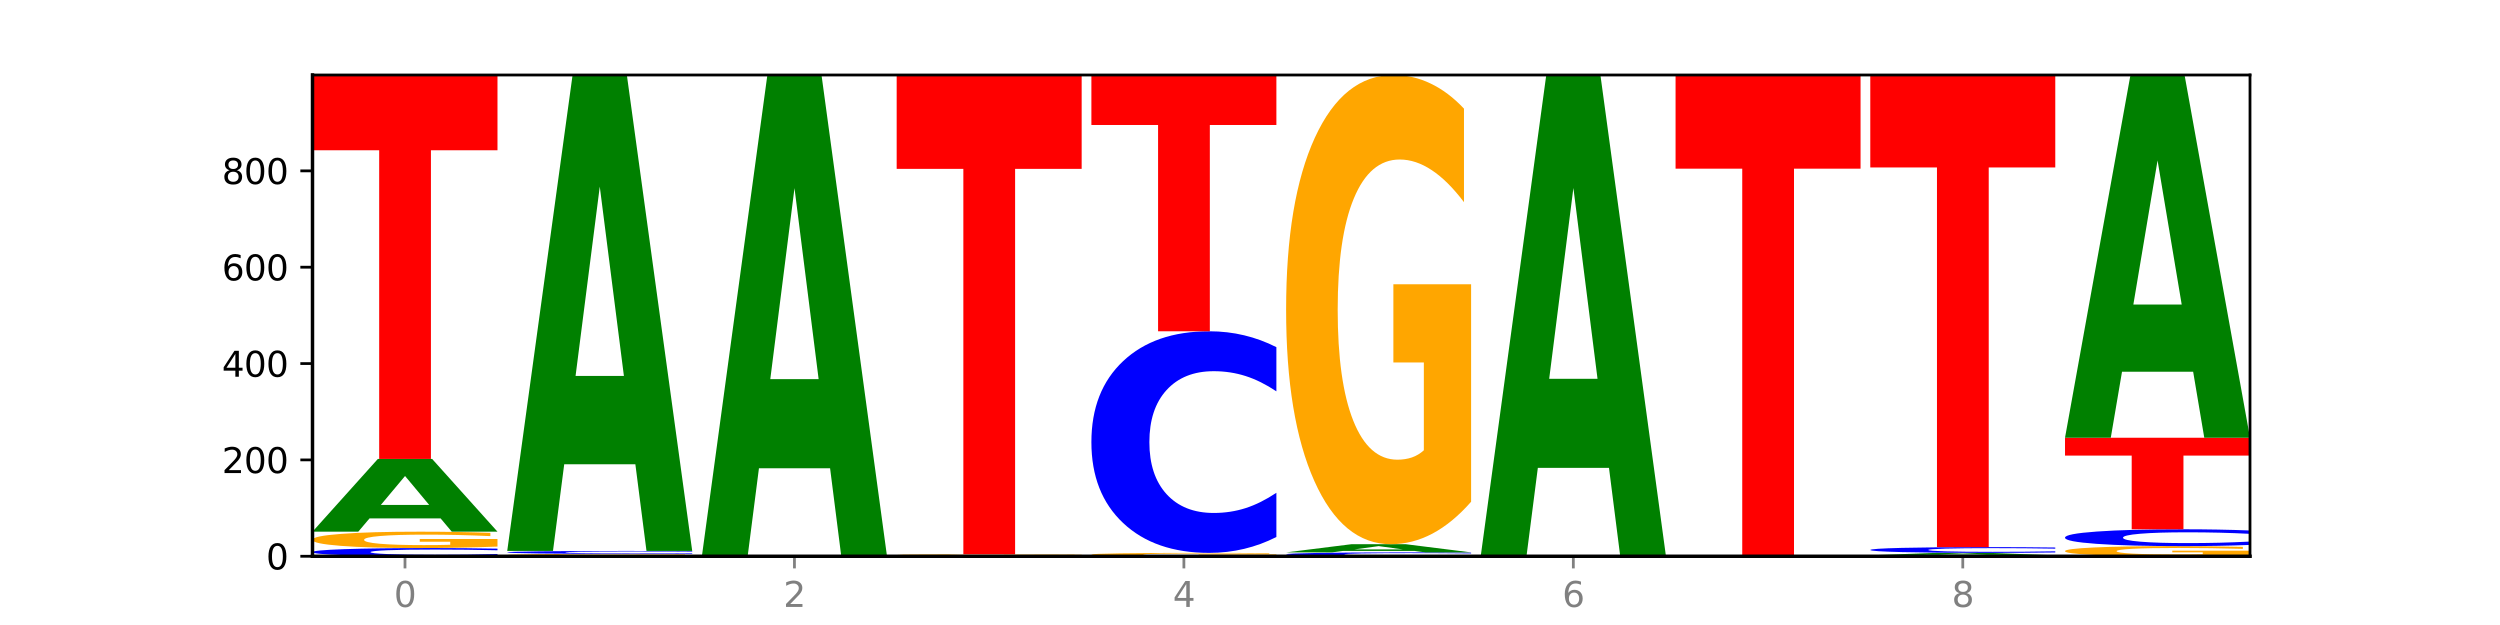 <?xml version="1.0" encoding="utf-8" standalone="no"?>
<!DOCTYPE svg PUBLIC "-//W3C//DTD SVG 1.1//EN"
  "http://www.w3.org/Graphics/SVG/1.1/DTD/svg11.dtd">
<svg xmlns:xlink="http://www.w3.org/1999/xlink" width="720pt" height="180pt" viewBox="0 0 720 180" xmlns="http://www.w3.org/2000/svg" version="1.1">
 <defs>
  <style type="text/css">*{stroke-linejoin: round; stroke-linecap: butt}</style>
 </defs>
 <g id="figure_1">
  <g id="patch_1">
   <path d="M 0 180 
L 720 180 
L 720 0 
L 0 0 
z
" style="fill: #ffffff"/>
  </g>
  <g id="axes_1">
   <g id="patch_2">
    <path d="M 90 160.2 
L 648 160.2 
L 648 21.6 
L 90 21.6 
z
" style="fill: #ffffff"/>
   </g>
   <g id="line2d_1">
    <path d="M 90 160.2 
L 648 160.2 
" clip-path="url(#p4fd633bb6b)" style="fill: none; stroke: #000000; stroke-width: 0.5; stroke-linecap: square"/>
   </g>
   <g id="patch_3">
    <path d="M 143.276 160.031 
Q 138.82 160.115 134.001 160.157 
Q 129.182 160.2 123.934 160.2 
Q 108.282 160.2 99.141 159.882 
Q 90 159.565 90 159.021 
Q 90 158.476 99.141 158.159 
Q 108.282 157.841 123.934 157.841 
Q 129.182 157.841 134.001 157.884 
Q 138.82 157.927 143.276 158.011 
L 143.276 158.481 
Q 138.78 158.37 134.417 158.318 
Q 130.055 158.266 125.236 158.266 
Q 116.591 158.266 111.638 158.468 
Q 106.698 158.668 106.698 159.021 
Q 106.698 159.373 111.638 159.574 
Q 116.591 159.775 125.236 159.775 
Q 130.055 159.775 134.417 159.724 
Q 138.78 159.671 143.276 159.56 
L 143.276 160.031 
z
" clip-path="url(#p4fd633bb6b)" style="fill: #0000ff"/>
   </g>
   <g id="patch_4">
    <path d="M 143.276 157.415 
Q 137.903 157.628 132.124 157.735 
Q 126.345 157.841 120.184 157.841 
Q 106.262 157.841 98.131 157.206 
Q 90 156.571 90 155.484 
Q 90 154.385 98.274 153.755 
Q 106.561 153.124 120.972 153.124 
Q 126.525 153.124 131.611 153.21 
Q 136.709 153.295 141.223 153.462 
L 141.223 154.403 
Q 136.566 154.187 131.957 154.081 
Q 127.348 153.974 122.716 153.974 
Q 114.143 153.974 109.498 154.366 
Q 104.853 154.756 104.853 155.484 
Q 104.853 156.205 109.331 156.599 
Q 113.808 156.992 122.047 156.992 
Q 124.292 156.992 126.214 156.969 
Q 128.136 156.946 129.665 156.897 
L 129.665 156.014 
L 120.889 156.014 
L 120.889 155.228 
L 143.276 155.228 
L 143.276 157.415 
z
" clip-path="url(#p4fd633bb6b)" style="fill: #ffa600"/>
   </g>
   <g id="patch_5">
    <path d="M 126.905 149.308 
L 106.415 149.308 
L 103.18 153.124 
L 90 153.124 
L 108.823 132.175 
L 124.454 132.175 
L 143.276 153.124 
L 130.107 153.124 
L 126.905 149.308 
z
M 109.683 145.42 
L 123.604 145.42 
L 116.655 137.087 
L 109.683 145.42 
z
" clip-path="url(#p4fd633bb6b)" style="fill: #008000"/>
   </g>
   <g id="patch_6">
    <path d="M 90 21.739 
L 143.276 21.739 
L 143.276 43.277 
L 124.109 43.277 
L 124.109 132.175 
L 109.204 132.175 
L 109.204 43.277 
L 90 43.277 
L 90 21.739 
z
" clip-path="url(#p4fd633bb6b)" style="fill: #ff0000"/>
   </g>
   <g id="patch_7">
    <path d="M 199.357 160.137 
Q 193.984 160.169 188.205 160.184 
Q 182.426 160.2 176.265 160.2 
Q 162.343 160.2 154.212 160.107 
Q 146.08 160.013 146.08 159.853 
Q 146.08 159.692 154.355 159.599 
Q 162.641 159.506 177.053 159.506 
Q 182.605 159.506 187.691 159.519 
Q 192.79 159.531 197.303 159.556 
L 197.303 159.694 
Q 192.646 159.663 188.038 159.647 
Q 183.429 159.631 178.796 159.631 
Q 170.223 159.631 165.578 159.689 
Q 160.934 159.746 160.934 159.853 
Q 160.934 159.959 165.411 160.017 
Q 169.889 160.075 178.127 160.075 
Q 180.372 160.075 182.294 160.072 
Q 184.217 160.068 185.745 160.061 
L 185.745 159.931 
L 176.969 159.931 
L 176.969 159.816 
L 199.357 159.816 
L 199.357 160.137 
z
" clip-path="url(#p4fd633bb6b)" style="fill: #ffa600"/>
   </g>
   <g id="patch_8">
    <path d="M 199.357 159.447 
Q 194.9 159.476 190.081 159.491 
Q 185.263 159.506 180.014 159.506 
Q 164.363 159.506 155.222 159.394 
Q 146.08 159.282 146.08 159.09 
Q 146.08 158.898 155.222 158.786 
Q 164.363 158.674 180.014 158.674 
Q 185.263 158.674 190.081 158.689 
Q 194.9 158.704 199.357 158.734 
L 199.357 158.899 
Q 194.86 158.86 190.498 158.842 
Q 186.135 158.824 181.316 158.824 
Q 172.672 158.824 167.718 158.895 
Q 162.779 158.966 162.779 159.09 
Q 162.779 159.214 167.718 159.286 
Q 172.672 159.356 181.316 159.356 
Q 186.135 159.356 190.498 159.338 
Q 194.86 159.32 199.357 159.281 
L 199.357 159.447 
z
" clip-path="url(#p4fd633bb6b)" style="fill: #0000ff"/>
   </g>
   <g id="patch_9">
    <path d="M 182.985 133.703 
L 162.496 133.703 
L 159.261 158.674 
L 146.08 158.674 
L 164.903 21.6 
L 180.534 21.6 
L 199.357 158.674 
L 186.187 158.674 
L 182.985 133.703 
z
M 165.764 108.263 
L 179.684 108.263 
L 172.735 53.739 
L 165.764 108.263 
z
" clip-path="url(#p4fd633bb6b)" style="fill: #008000"/>
   </g>
   <g id="patch_10">
    <path d="M 255.437 160.187 
Q 250.064 160.194 244.285 160.197 
Q 238.506 160.2 232.345 160.2 
Q 218.423 160.2 210.292 160.181 
Q 202.161 160.163 202.161 160.131 
Q 202.161 160.098 210.435 160.08 
Q 218.722 160.061 233.133 160.061 
Q 238.685 160.061 243.772 160.064 
Q 248.87 160.066 253.384 160.071 
L 253.384 160.099 
Q 248.727 160.093 244.118 160.089 
Q 239.509 160.086 234.876 160.086 
Q 226.304 160.086 221.659 160.098 
Q 217.014 160.109 217.014 160.131 
Q 217.014 160.152 221.492 160.163 
Q 225.969 160.175 234.208 160.175 
Q 236.453 160.175 238.375 160.174 
Q 240.297 160.174 241.826 160.172 
L 241.826 160.146 
L 233.05 160.146 
L 233.05 160.123 
L 255.437 160.123 
L 255.437 160.187 
z
" clip-path="url(#p4fd633bb6b)" style="fill: #ffa600"/>
   </g>
   <g id="patch_11">
    <path d="M 239.065 134.863 
L 218.576 134.863 
L 215.341 160.061 
L 202.161 160.061 
L 220.983 21.739 
L 236.615 21.739 
L 255.437 160.061 
L 242.268 160.061 
L 239.065 134.863 
z
M 221.844 109.191 
L 235.765 109.191 
L 228.815 54.17 
L 221.844 109.191 
z
" clip-path="url(#p4fd633bb6b)" style="fill: #008000"/>
   </g>
   <g id="patch_12">
    <path d="M 295.146 160.175 
L 274.657 160.175 
L 271.421 160.2 
L 258.241 160.2 
L 277.064 160.061 
L 292.695 160.061 
L 311.518 160.2 
L 298.348 160.2 
L 295.146 160.175 
z
M 277.924 160.149 
L 291.845 160.149 
L 284.896 160.094 
L 277.924 160.149 
z
" clip-path="url(#p4fd633bb6b)" style="fill: #008000"/>
   </g>
   <g id="patch_13">
    <path d="M 311.518 160.051 
Q 307.061 160.056 302.242 160.059 
Q 297.423 160.061 292.175 160.061 
Q 276.524 160.061 267.382 160.043 
Q 258.241 160.024 258.241 159.992 
Q 258.241 159.96 267.382 159.941 
Q 276.524 159.923 292.175 159.923 
Q 297.423 159.923 302.242 159.925 
Q 307.061 159.928 311.518 159.932 
L 311.518 159.96 
Q 307.021 159.954 302.658 159.951 
Q 298.296 159.948 293.477 159.948 
Q 284.832 159.948 279.879 159.959 
Q 274.94 159.971 274.94 159.992 
Q 274.94 160.013 279.879 160.024 
Q 284.832 160.036 293.477 160.036 
Q 298.296 160.036 302.658 160.033 
Q 307.021 160.03 311.518 160.024 
L 311.518 160.051 
z
" clip-path="url(#p4fd633bb6b)" style="fill: #0000ff"/>
   </g>
   <g id="patch_14">
    <path d="M 311.518 159.897 
Q 306.145 159.91 300.366 159.916 
Q 294.587 159.923 288.426 159.923 
Q 274.504 159.923 266.372 159.885 
Q 258.241 159.848 258.241 159.784 
Q 258.241 159.719 266.516 159.682 
Q 274.802 159.645 289.214 159.645 
Q 294.766 159.645 299.852 159.65 
Q 304.951 159.655 309.464 159.665 
L 309.464 159.72 
Q 304.807 159.708 300.198 159.701 
Q 295.59 159.695 290.957 159.695 
Q 282.384 159.695 277.739 159.718 
Q 273.095 159.741 273.095 159.784 
Q 273.095 159.826 277.572 159.849 
Q 282.05 159.873 290.288 159.873 
Q 292.533 159.873 294.455 159.871 
Q 296.378 159.87 297.906 159.867 
L 297.906 159.815 
L 289.13 159.815 
L 289.13 159.769 
L 311.518 159.769 
L 311.518 159.897 
z
" clip-path="url(#p4fd633bb6b)" style="fill: #ffa600"/>
   </g>
   <g id="patch_15">
    <path d="M 258.241 21.739 
L 311.518 21.739 
L 311.518 48.634 
L 292.35 48.634 
L 292.35 159.645 
L 277.445 159.645 
L 277.445 48.634 
L 258.241 48.634 
L 258.241 21.739 
z
" clip-path="url(#p4fd633bb6b)" style="fill: #ff0000"/>
   </g>
   <g id="patch_16">
    <path d="M 367.598 160.112 
Q 362.225 160.156 356.446 160.178 
Q 350.667 160.2 344.506 160.2 
Q 330.584 160.2 322.453 160.069 
Q 314.322 159.938 314.322 159.715 
Q 314.322 159.488 322.596 159.359 
Q 330.882 159.229 345.294 159.229 
Q 350.846 159.229 355.933 159.246 
Q 361.031 159.264 365.544 159.298 
L 365.544 159.492 
Q 360.888 159.448 356.279 159.426 
Q 351.67 159.404 347.037 159.404 
Q 338.464 159.404 333.82 159.484 
Q 329.175 159.565 329.175 159.715 
Q 329.175 159.863 333.653 159.944 
Q 338.13 160.025 346.369 160.025 
Q 348.613 160.025 350.536 160.02 
Q 352.458 160.016 353.986 160.006 
L 353.986 159.824 
L 345.21 159.824 
L 345.21 159.662 
L 367.598 159.662 
L 367.598 160.112 
z
" clip-path="url(#p4fd633bb6b)" style="fill: #ffa600"/>
   </g>
   <g id="patch_17">
    <path d="M 367.598 154.654 
Q 363.142 156.922 358.323 158.069 
Q 353.504 159.229 348.255 159.229 
Q 332.604 159.229 323.463 150.633 
Q 314.322 142.038 314.322 127.339 
Q 314.322 112.587 323.463 104.004 
Q 332.604 95.409 348.255 95.409 
Q 353.504 95.409 358.323 96.569 
Q 363.142 97.716 367.598 99.984 
L 367.598 112.705 
Q 363.101 109.7 358.739 108.302 
Q 354.376 106.905 349.557 106.905 
Q 340.913 106.905 335.96 112.349 
Q 331.02 117.781 331.02 127.339 
Q 331.02 136.857 335.96 142.302 
Q 340.913 147.733 349.557 147.733 
Q 354.376 147.733 358.739 146.336 
Q 363.101 144.925 367.598 141.919 
L 367.598 154.654 
z
" clip-path="url(#p4fd633bb6b)" style="fill: #0000ff"/>
   </g>
   <g id="patch_18">
    <path d="M 314.322 21.6 
L 367.598 21.6 
L 367.598 35.995 
L 348.431 35.995 
L 348.431 95.409 
L 333.526 95.409 
L 333.526 35.995 
L 314.322 35.995 
L 314.322 21.6 
z
" clip-path="url(#p4fd633bb6b)" style="fill: #ff0000"/>
   </g>
   <g id="patch_19">
    <path d="M 423.678 160.12 
Q 419.222 160.16 414.403 160.18 
Q 409.584 160.2 404.336 160.2 
Q 388.684 160.2 379.543 160.051 
Q 370.402 159.901 370.402 159.645 
Q 370.402 159.389 379.543 159.24 
Q 388.684 159.09 404.336 159.09 
Q 409.584 159.09 414.403 159.11 
Q 419.222 159.13 423.678 159.17 
L 423.678 159.391 
Q 419.182 159.339 414.819 159.314 
Q 410.457 159.29 405.638 159.29 
Q 396.993 159.29 392.04 159.385 
Q 387.1 159.479 387.1 159.645 
Q 387.1 159.811 392.04 159.906 
Q 396.993 160 405.638 160 
Q 410.457 160 414.819 159.976 
Q 419.182 159.951 423.678 159.899 
L 423.678 160.12 
z
" clip-path="url(#p4fd633bb6b)" style="fill: #0000ff"/>
   </g>
   <g id="patch_20">
    <path d="M 407.307 158.66 
L 386.817 158.66 
L 383.582 159.09 
L 370.402 159.09 
L 389.225 156.732 
L 404.856 156.732 
L 423.678 159.09 
L 410.509 159.09 
L 407.307 158.66 
z
M 390.085 158.223 
L 404.006 158.223 
L 397.057 157.285 
L 390.085 158.223 
z
" clip-path="url(#p4fd633bb6b)" style="fill: #008000"/>
   </g>
   <g id="patch_21">
    <path d="M 423.678 144.505 
Q 418.305 150.618 412.526 153.689 
Q 406.747 156.732 400.586 156.732 
Q 386.664 156.732 378.533 138.532 
Q 370.402 120.332 370.402 89.208 
Q 370.402 57.721 378.676 39.66 
Q 386.963 21.6 401.374 21.6 
Q 406.927 21.6 412.013 24.056 
Q 417.111 26.485 421.625 31.286 
L 421.625 58.223 
Q 416.968 52.054 412.359 49.012 
Q 407.75 45.941 403.118 45.941 
Q 394.545 45.941 389.9 57.162 
Q 385.255 68.356 385.255 89.208 
Q 385.255 109.864 389.733 121.141 
Q 394.21 132.391 402.449 132.391 
Q 404.694 132.391 406.616 131.749 
Q 408.538 131.079 410.067 129.683 
L 410.067 104.393 
L 401.291 104.393 
L 401.291 81.866 
L 423.678 81.866 
L 423.678 144.505 
z
" clip-path="url(#p4fd633bb6b)" style="fill: #ffa600"/>
   </g>
   <g id="patch_22">
    <path d="M 479.759 160.187 
Q 474.386 160.194 468.607 160.197 
Q 462.828 160.2 456.667 160.2 
Q 442.745 160.2 434.614 160.181 
Q 426.482 160.163 426.482 160.131 
Q 426.482 160.098 434.757 160.08 
Q 443.043 160.061 457.455 160.061 
Q 463.007 160.061 468.093 160.064 
Q 473.192 160.066 477.705 160.071 
L 477.705 160.099 
Q 473.049 160.093 468.44 160.089 
Q 463.831 160.086 459.198 160.086 
Q 450.625 160.086 445.98 160.098 
Q 441.336 160.109 441.336 160.131 
Q 441.336 160.152 445.813 160.163 
Q 450.291 160.175 458.529 160.175 
Q 460.774 160.175 462.697 160.174 
Q 464.619 160.174 466.147 160.172 
L 466.147 160.146 
L 457.371 160.146 
L 457.371 160.123 
L 479.759 160.123 
L 479.759 160.187 
z
" clip-path="url(#p4fd633bb6b)" style="fill: #ffa600"/>
   </g>
   <g id="patch_23">
    <path d="M 426.482 159.923 
L 479.759 159.923 
L 479.759 159.95 
L 460.592 159.95 
L 460.592 160.061 
L 445.687 160.061 
L 445.687 159.95 
L 426.482 159.95 
L 426.482 159.923 
z
" clip-path="url(#p4fd633bb6b)" style="fill: #ff0000"/>
   </g>
   <g id="patch_24">
    <path d="M 463.387 134.75 
L 442.898 134.75 
L 439.663 159.923 
L 426.482 159.923 
L 445.305 21.739 
L 460.936 21.739 
L 479.759 159.923 
L 466.589 159.923 
L 463.387 134.75 
z
M 446.166 109.103 
L 460.087 109.103 
L 453.137 54.138 
L 446.166 109.103 
z
" clip-path="url(#p4fd633bb6b)" style="fill: #008000"/>
   </g>
   <g id="patch_25">
    <path d="M 535.839 160.18 
Q 531.383 160.19 526.564 160.195 
Q 521.745 160.2 516.496 160.2 
Q 500.845 160.2 491.704 160.163 
Q 482.563 160.125 482.563 160.061 
Q 482.563 159.997 491.704 159.96 
Q 500.845 159.923 516.496 159.923 
Q 521.745 159.923 526.564 159.928 
Q 531.383 159.933 535.839 159.942 
L 535.839 159.998 
Q 531.342 159.985 526.98 159.979 
Q 522.617 159.973 517.799 159.973 
Q 509.154 159.973 504.201 159.996 
Q 499.261 160.02 499.261 160.061 
Q 499.261 160.103 504.201 160.126 
Q 509.154 160.15 517.799 160.15 
Q 522.617 160.15 526.98 160.144 
Q 531.342 160.138 535.839 160.125 
L 535.839 160.18 
z
" clip-path="url(#p4fd633bb6b)" style="fill: #0000ff"/>
   </g>
   <g id="patch_26">
    <path d="M 482.563 21.6 
L 535.839 21.6 
L 535.839 48.577 
L 516.672 48.577 
L 516.672 159.923 
L 501.767 159.923 
L 501.767 48.577 
L 482.563 48.577 
L 482.563 21.6 
z
" clip-path="url(#p4fd633bb6b)" style="fill: #ff0000"/>
   </g>
   <g id="patch_27">
    <path d="M 591.92 160.175 
Q 586.547 160.187 580.768 160.194 
Q 574.989 160.2 568.828 160.2 
Q 554.906 160.2 546.774 160.163 
Q 538.643 160.125 538.643 160.061 
Q 538.643 159.997 546.918 159.96 
Q 555.204 159.923 569.616 159.923 
Q 575.168 159.923 580.254 159.928 
Q 585.353 159.933 589.866 159.942 
L 589.866 159.998 
Q 585.209 159.985 580.6 159.979 
Q 575.992 159.973 571.359 159.973 
Q 562.786 159.973 558.141 159.996 
Q 553.497 160.019 553.497 160.061 
Q 553.497 160.104 557.974 160.127 
Q 562.452 160.15 570.69 160.15 
Q 572.935 160.15 574.857 160.149 
Q 576.78 160.147 578.308 160.144 
L 578.308 160.093 
L 569.532 160.093 
L 569.532 160.046 
L 591.92 160.046 
L 591.92 160.175 
z
" clip-path="url(#p4fd633bb6b)" style="fill: #ffa600"/>
   </g>
   <g id="patch_28">
    <path d="M 575.548 159.796 
L 555.059 159.796 
L 551.823 159.923 
L 538.643 159.923 
L 557.466 159.229 
L 573.097 159.229 
L 591.92 159.923 
L 578.75 159.923 
L 575.548 159.796 
z
M 558.326 159.667 
L 572.247 159.667 
L 565.298 159.391 
L 558.326 159.667 
z
" clip-path="url(#p4fd633bb6b)" style="fill: #008000"/>
   </g>
   <g id="patch_29">
    <path d="M 591.92 159.109 
Q 587.463 159.169 582.644 159.199 
Q 577.825 159.229 572.577 159.229 
Q 556.926 159.229 547.784 159.005 
Q 538.643 158.78 538.643 158.397 
Q 538.643 158.012 547.784 157.788 
Q 556.926 157.564 572.577 157.564 
Q 577.825 157.564 582.644 157.594 
Q 587.463 157.624 591.92 157.683 
L 591.92 158.015 
Q 587.423 157.937 583.06 157.9 
Q 578.698 157.864 573.879 157.864 
Q 565.234 157.864 560.281 158.006 
Q 555.342 158.148 555.342 158.397 
Q 555.342 158.645 560.281 158.787 
Q 565.234 158.929 573.879 158.929 
Q 578.698 158.929 583.06 158.892 
Q 587.423 158.856 591.92 158.777 
L 591.92 159.109 
z
" clip-path="url(#p4fd633bb6b)" style="fill: #0000ff"/>
   </g>
   <g id="patch_30">
    <path d="M 538.643 21.739 
L 591.92 21.739 
L 591.92 48.228 
L 572.752 48.228 
L 572.752 157.564 
L 557.847 157.564 
L 557.847 48.228 
L 538.643 48.228 
L 538.643 21.739 
z
" clip-path="url(#p4fd633bb6b)" style="fill: #ff0000"/>
   </g>
   <g id="patch_31">
    <path d="M 648 159.936 
Q 642.627 160.068 636.848 160.134 
Q 631.069 160.2 624.908 160.2 
Q 610.986 160.2 602.855 159.808 
Q 594.724 159.415 594.724 158.744 
Q 594.724 158.065 602.998 157.676 
Q 611.284 157.286 625.696 157.286 
Q 631.248 157.286 636.335 157.339 
Q 641.433 157.392 645.946 157.495 
L 645.946 158.076 
Q 641.29 157.943 636.681 157.877 
Q 632.072 157.811 627.439 157.811 
Q 618.866 157.811 614.222 158.053 
Q 609.577 158.295 609.577 158.744 
Q 609.577 159.19 614.055 159.433 
Q 618.532 159.675 626.771 159.675 
Q 629.015 159.675 630.938 159.661 
Q 632.86 159.647 634.388 159.617 
L 634.388 159.072 
L 625.612 159.072 
L 625.612 158.586 
L 648 158.586 
L 648 159.936 
z
" clip-path="url(#p4fd633bb6b)" style="fill: #ffa600"/>
   </g>
   <g id="patch_32">
    <path d="M 648 156.938 
Q 643.544 157.111 638.725 157.198 
Q 633.906 157.286 628.657 157.286 
Q 613.006 157.286 603.865 156.632 
Q 594.724 155.978 594.724 154.86 
Q 594.724 153.738 603.865 153.085 
Q 613.006 152.431 628.657 152.431 
Q 633.906 152.431 638.725 152.519 
Q 643.544 152.606 648 152.779 
L 648 153.747 
Q 643.503 153.518 639.141 153.412 
Q 634.778 153.305 629.959 153.305 
Q 621.315 153.305 616.362 153.72 
Q 611.422 154.133 611.422 154.86 
Q 611.422 155.584 616.362 155.999 
Q 621.315 156.412 629.959 156.412 
Q 634.778 156.412 639.141 156.305 
Q 643.503 156.198 648 155.969 
L 648 156.938 
z
" clip-path="url(#p4fd633bb6b)" style="fill: #0000ff"/>
   </g>
   <g id="patch_33">
    <path d="M 594.724 126.07 
L 648 126.07 
L 648 131.211 
L 628.833 131.211 
L 628.833 152.431 
L 613.928 152.431 
L 613.928 131.211 
L 594.724 131.211 
L 594.724 126.07 
z
" clip-path="url(#p4fd633bb6b)" style="fill: #ff0000"/>
   </g>
   <g id="patch_34">
    <path d="M 631.628 107.064 
L 611.139 107.064 
L 607.904 126.07 
L 594.724 126.07 
L 613.546 21.739 
L 629.177 21.739 
L 648 126.07 
L 634.831 126.07 
L 631.628 107.064 
z
M 614.407 87.701 
L 628.328 87.701 
L 621.378 46.201 
L 614.407 87.701 
z
" clip-path="url(#p4fd633bb6b)" style="fill: #008000"/>
   </g>
   <g id="matplotlib.axis_1">
    <g id="xtick_1">
     <g id="line2d_2">
      <defs>
       <path id="me0dc745fa9" d="M 0 0 
L 0 3.5 
" style="stroke: #808080; stroke-width: 0.8"/>
      </defs>
      <g>
       <use xlink:href="#me0dc745fa9" x="116.638" y="160.2" style="fill: #808080; stroke: #808080; stroke-width: 0.8"/>
      </g>
     </g>
     <g id="text_1">
      <!-- 0 -->
      <g style="fill: #808080" transform="translate(113.457 174.798) scale(0.1 -0.1)">
       <defs>
        <path id="DejaVuSans-30" d="M 2034 4250 
Q 1547 4250 1301 3770 
Q 1056 3291 1056 2328 
Q 1056 1369 1301 889 
Q 1547 409 2034 409 
Q 2525 409 2770 889 
Q 3016 1369 3016 2328 
Q 3016 3291 2770 3770 
Q 2525 4250 2034 4250 
z
M 2034 4750 
Q 2819 4750 3233 4129 
Q 3647 3509 3647 2328 
Q 3647 1150 3233 529 
Q 2819 -91 2034 -91 
Q 1250 -91 836 529 
Q 422 1150 422 2328 
Q 422 3509 836 4129 
Q 1250 4750 2034 4750 
z
" transform="scale(0.016)"/>
       </defs>
       <use xlink:href="#DejaVuSans-30"/>
      </g>
     </g>
    </g>
    <g id="xtick_2">
     <g id="line2d_3">
      <g>
       <use xlink:href="#me0dc745fa9" x="228.799" y="160.2" style="fill: #808080; stroke: #808080; stroke-width: 0.8"/>
      </g>
     </g>
     <g id="text_2">
      <!-- 2 -->
      <g style="fill: #808080" transform="translate(225.618 174.798) scale(0.1 -0.1)">
       <defs>
        <path id="DejaVuSans-32" d="M 1228 531 
L 3431 531 
L 3431 0 
L 469 0 
L 469 531 
Q 828 903 1448 1529 
Q 2069 2156 2228 2338 
Q 2531 2678 2651 2914 
Q 2772 3150 2772 3378 
Q 2772 3750 2511 3984 
Q 2250 4219 1831 4219 
Q 1534 4219 1204 4116 
Q 875 4013 500 3803 
L 500 4441 
Q 881 4594 1212 4672 
Q 1544 4750 1819 4750 
Q 2544 4750 2975 4387 
Q 3406 4025 3406 3419 
Q 3406 3131 3298 2873 
Q 3191 2616 2906 2266 
Q 2828 2175 2409 1742 
Q 1991 1309 1228 531 
z
" transform="scale(0.016)"/>
       </defs>
       <use xlink:href="#DejaVuSans-32"/>
      </g>
     </g>
    </g>
    <g id="xtick_3">
     <g id="line2d_4">
      <g>
       <use xlink:href="#me0dc745fa9" x="340.96" y="160.2" style="fill: #808080; stroke: #808080; stroke-width: 0.8"/>
      </g>
     </g>
     <g id="text_3">
      <!-- 4 -->
      <g style="fill: #808080" transform="translate(337.779 174.798) scale(0.1 -0.1)">
       <defs>
        <path id="DejaVuSans-34" d="M 2419 4116 
L 825 1625 
L 2419 1625 
L 2419 4116 
z
M 2253 4666 
L 3047 4666 
L 3047 1625 
L 3713 1625 
L 3713 1100 
L 3047 1100 
L 3047 0 
L 2419 0 
L 2419 1100 
L 313 1100 
L 313 1709 
L 2253 4666 
z
" transform="scale(0.016)"/>
       </defs>
       <use xlink:href="#DejaVuSans-34"/>
      </g>
     </g>
    </g>
    <g id="xtick_4">
     <g id="line2d_5">
      <g>
       <use xlink:href="#me0dc745fa9" x="453.121" y="160.2" style="fill: #808080; stroke: #808080; stroke-width: 0.8"/>
      </g>
     </g>
     <g id="text_4">
      <!-- 6 -->
      <g style="fill: #808080" transform="translate(449.939 174.798) scale(0.1 -0.1)">
       <defs>
        <path id="DejaVuSans-36" d="M 2113 2584 
Q 1688 2584 1439 2293 
Q 1191 2003 1191 1497 
Q 1191 994 1439 701 
Q 1688 409 2113 409 
Q 2538 409 2786 701 
Q 3034 994 3034 1497 
Q 3034 2003 2786 2293 
Q 2538 2584 2113 2584 
z
M 3366 4563 
L 3366 3988 
Q 3128 4100 2886 4159 
Q 2644 4219 2406 4219 
Q 1781 4219 1451 3797 
Q 1122 3375 1075 2522 
Q 1259 2794 1537 2939 
Q 1816 3084 2150 3084 
Q 2853 3084 3261 2657 
Q 3669 2231 3669 1497 
Q 3669 778 3244 343 
Q 2819 -91 2113 -91 
Q 1303 -91 875 529 
Q 447 1150 447 2328 
Q 447 3434 972 4092 
Q 1497 4750 2381 4750 
Q 2619 4750 2861 4703 
Q 3103 4656 3366 4563 
z
" transform="scale(0.016)"/>
       </defs>
       <use xlink:href="#DejaVuSans-36"/>
      </g>
     </g>
    </g>
    <g id="xtick_5">
     <g id="line2d_6">
      <g>
       <use xlink:href="#me0dc745fa9" x="565.281" y="160.2" style="fill: #808080; stroke: #808080; stroke-width: 0.8"/>
      </g>
     </g>
     <g id="text_5">
      <!-- 8 -->
      <g style="fill: #808080" transform="translate(562.1 174.798) scale(0.1 -0.1)">
       <defs>
        <path id="DejaVuSans-38" d="M 2034 2216 
Q 1584 2216 1326 1975 
Q 1069 1734 1069 1313 
Q 1069 891 1326 650 
Q 1584 409 2034 409 
Q 2484 409 2743 651 
Q 3003 894 3003 1313 
Q 3003 1734 2745 1975 
Q 2488 2216 2034 2216 
z
M 1403 2484 
Q 997 2584 770 2862 
Q 544 3141 544 3541 
Q 544 4100 942 4425 
Q 1341 4750 2034 4750 
Q 2731 4750 3128 4425 
Q 3525 4100 3525 3541 
Q 3525 3141 3298 2862 
Q 3072 2584 2669 2484 
Q 3125 2378 3379 2068 
Q 3634 1759 3634 1313 
Q 3634 634 3220 271 
Q 2806 -91 2034 -91 
Q 1263 -91 848 271 
Q 434 634 434 1313 
Q 434 1759 690 2068 
Q 947 2378 1403 2484 
z
M 1172 3481 
Q 1172 3119 1398 2916 
Q 1625 2713 2034 2713 
Q 2441 2713 2670 2916 
Q 2900 3119 2900 3481 
Q 2900 3844 2670 4047 
Q 2441 4250 2034 4250 
Q 1625 4250 1398 4047 
Q 1172 3844 1172 3481 
z
" transform="scale(0.016)"/>
       </defs>
       <use xlink:href="#DejaVuSans-38"/>
      </g>
     </g>
    </g>
   </g>
   <g id="matplotlib.axis_2">
    <g id="ytick_1">
     <g id="line2d_7">
      <defs>
       <path id="md8e75d7996" d="M 0 0 
L -3.5 0 
" style="stroke: #000000; stroke-width: 0.8"/>
      </defs>
      <g>
       <use xlink:href="#md8e75d7996" x="90" y="160.2" style="stroke: #000000; stroke-width: 0.8"/>
      </g>
     </g>
     <g id="text_6">
      <!-- 0 -->
      <g transform="translate(76.638 163.999) scale(0.1 -0.1)">
       <use xlink:href="#DejaVuSans-30"/>
      </g>
     </g>
    </g>
    <g id="ytick_2">
     <g id="line2d_8">
      <g>
       <use xlink:href="#md8e75d7996" x="90" y="132.452" style="stroke: #000000; stroke-width: 0.8"/>
      </g>
     </g>
     <g id="text_7">
      <!-- 200 -->
      <g transform="translate(63.913 136.251) scale(0.1 -0.1)">
       <use xlink:href="#DejaVuSans-32"/>
       <use xlink:href="#DejaVuSans-30" x="63.623"/>
       <use xlink:href="#DejaVuSans-30" x="127.246"/>
      </g>
     </g>
    </g>
    <g id="ytick_3">
     <g id="line2d_9">
      <g>
       <use xlink:href="#md8e75d7996" x="90" y="104.705" style="stroke: #000000; stroke-width: 0.8"/>
      </g>
     </g>
     <g id="text_8">
      <!-- 400 -->
      <g transform="translate(63.913 108.504) scale(0.1 -0.1)">
       <use xlink:href="#DejaVuSans-34"/>
       <use xlink:href="#DejaVuSans-30" x="63.623"/>
       <use xlink:href="#DejaVuSans-30" x="127.246"/>
      </g>
     </g>
    </g>
    <g id="ytick_4">
     <g id="line2d_10">
      <g>
       <use xlink:href="#md8e75d7996" x="90" y="76.957" style="stroke: #000000; stroke-width: 0.8"/>
      </g>
     </g>
     <g id="text_9">
      <!-- 600 -->
      <g transform="translate(63.913 80.756) scale(0.1 -0.1)">
       <use xlink:href="#DejaVuSans-36"/>
       <use xlink:href="#DejaVuSans-30" x="63.623"/>
       <use xlink:href="#DejaVuSans-30" x="127.246"/>
      </g>
     </g>
    </g>
    <g id="ytick_5">
     <g id="line2d_11">
      <g>
       <use xlink:href="#md8e75d7996" x="90" y="49.209" style="stroke: #000000; stroke-width: 0.8"/>
      </g>
     </g>
     <g id="text_10">
      <!-- 800 -->
      <g transform="translate(63.913 53.008) scale(0.1 -0.1)">
       <use xlink:href="#DejaVuSans-38"/>
       <use xlink:href="#DejaVuSans-30" x="63.623"/>
       <use xlink:href="#DejaVuSans-30" x="127.246"/>
      </g>
     </g>
    </g>
   </g>
   <g id="patch_35">
    <path d="M 90 160.2 
L 90 21.6 
" style="fill: none; stroke: #000000; stroke-linejoin: miter; stroke-linecap: square"/>
   </g>
   <g id="patch_36">
    <path d="M 648 160.2 
L 648 21.6 
" style="fill: none; stroke: #000000; stroke-width: 0.8; stroke-linejoin: miter; stroke-linecap: square"/>
   </g>
   <g id="patch_37">
    <path d="M 90 160.2 
L 648 160.2 
" style="fill: none; stroke: #000000; stroke-linejoin: miter; stroke-linecap: square"/>
   </g>
   <g id="patch_38">
    <path d="M 90 21.6 
L 648 21.6 
" style="fill: none; stroke: #000000; stroke-width: 0.8; stroke-linejoin: miter; stroke-linecap: square"/>
   </g>
  </g>
 </g>
 <defs>
  <clipPath id="p4fd633bb6b">
   <rect x="90" y="21.6" width="558" height="138.6"/>
  </clipPath>
 </defs>
</svg>
